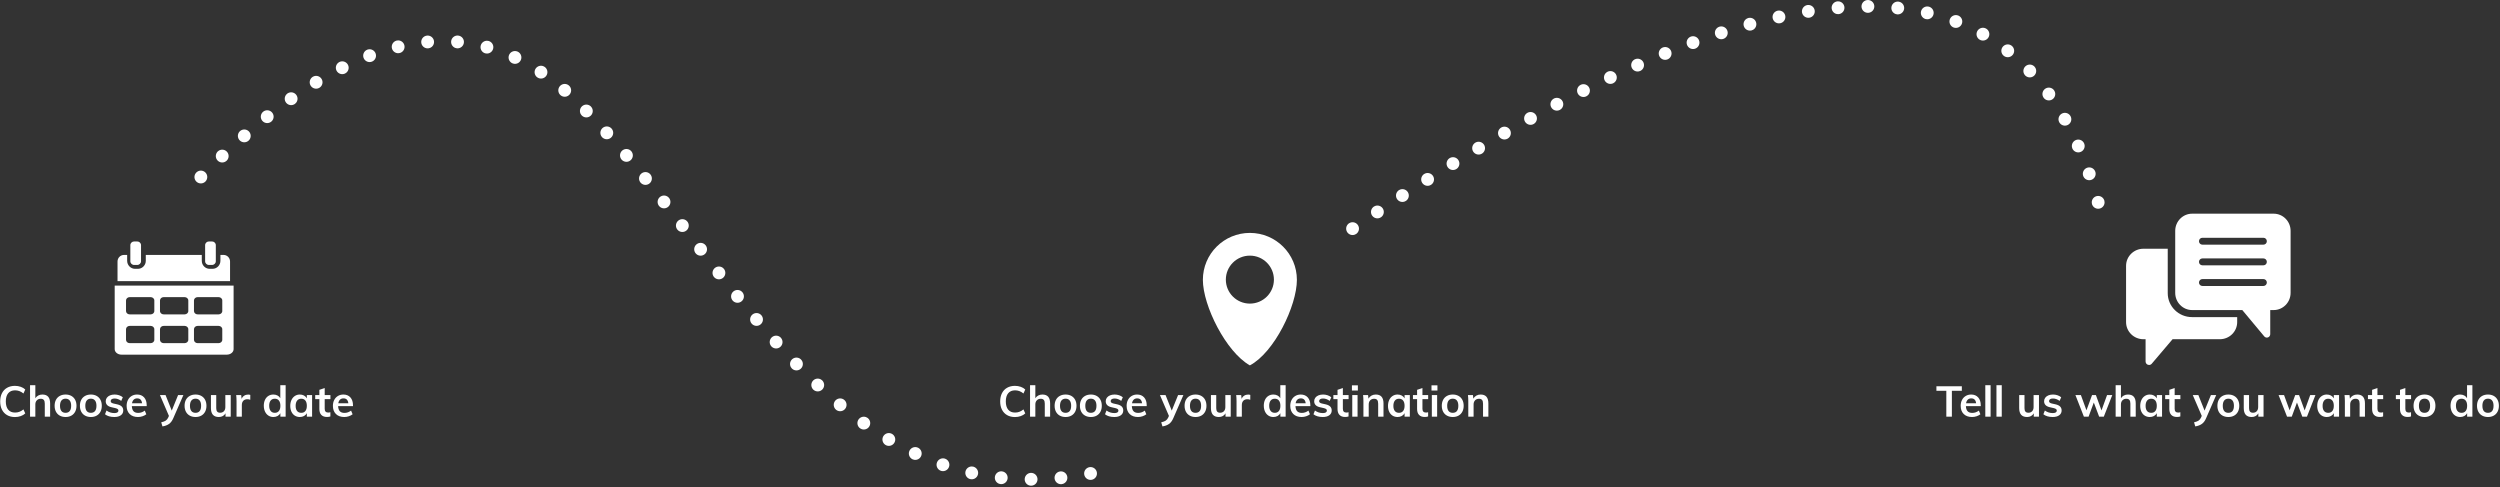 <?xml version="1.0" encoding="UTF-8"?>
<svg width="1170px" height="228px" viewBox="0 0 1170 228" version="1.1" xmlns="http://www.w3.org/2000/svg" xmlns:xlink="http://www.w3.org/1999/xlink">
    <rect x="0" y="0" width="1170" height="228" fill="#333333" stroke="none"/>
    <!-- Generator: Sketch 55.2 (78181) - https://sketchapp.com -->
    <title>lgbt-tailor-made-vacations</title>
    <desc>Created with Sketch.</desc>
    <defs>
        <polygon id="path-1" points="1.325 6.308 53.989 6.308 53.989 18.569 1.325 18.569"></polygon>
        <polygon id="path-3" points="1.325 19.254 53.989 19.254 53.989 54 1.325 54"></polygon>
    </defs>
    <g id="Welcome" stroke="none" stroke-width="1" fill="none" fill-rule="evenodd">
        <g id="Homepage" transform="translate(-138, -2162)">
            <g id="Tailor-made-vacations" transform="translate(134, 2056)">
                <g id="lgbt-tailor-made-vacations" transform="translate(4, 109)">
                    <g id="choose-your-date-" transform="translate(0, 110)">
                        <path d="M7,82.18 C5.6,82.18 4.377,81.88 3.33,81.28 C2.283,80.68 1.48,79.83 0.92,78.73 C0.36,77.63 0.08,76.34 0.08,74.86 C0.08,73.393 0.36,72.11 0.92,71.01 C1.48,69.91 2.283,69.063 3.33,68.47 C4.377,67.877 5.6,67.58 7,67.58 C7.96,67.58 8.863,67.73 9.71,68.03 C10.557,68.33 11.26,68.747 11.82,69.28 L10.98,71.16 C10.34,70.64 9.703,70.263 9.07,70.03 C8.437,69.797 7.76,69.68 7.04,69.68 C5.667,69.68 4.603,70.127 3.85,71.02 C3.097,71.913 2.72,73.193 2.72,74.86 C2.72,76.54 3.093,77.83 3.84,78.73 C4.587,79.63 5.653,80.08 7.04,80.08 C7.76,80.08 8.437,79.963 9.07,79.73 C9.703,79.497 10.34,79.12 10.98,78.6 L11.82,80.48 C11.26,81.013 10.557,81.43 9.71,81.73 C8.863,82.03 7.96,82.18 7,82.18 Z M19.84,71.64 C22.253,71.64 23.46,73.027 23.46,75.8 L23.46,82 L20.96,82 L20.96,75.92 C20.96,75.12 20.807,74.537 20.5,74.17 C20.193,73.803 19.72,73.62 19.08,73.62 C18.32,73.62 17.707,73.863 17.24,74.35 C16.773,74.837 16.54,75.48 16.54,76.28 L16.54,82 L14.06,82 L14.06,67.28 L16.54,67.28 L16.54,73.36 C16.887,72.813 17.347,72.39 17.92,72.09 C18.493,71.79 19.133,71.64 19.84,71.64 Z M30.7,82.16 C29.673,82.16 28.77,81.947 27.99,81.52 C27.21,81.093 26.61,80.483 26.19,79.69 C25.77,78.897 25.56,77.967 25.56,76.9 C25.56,75.833 25.77,74.903 26.19,74.11 C26.61,73.317 27.21,72.707 27.99,72.28 C28.77,71.853 29.673,71.64 30.7,71.64 C31.713,71.64 32.607,71.853 33.38,72.28 C34.153,72.707 34.75,73.317 35.17,74.11 C35.59,74.903 35.8,75.833 35.8,76.9 C35.8,77.967 35.59,78.897 35.17,79.69 C34.75,80.483 34.153,81.093 33.38,81.52 C32.607,81.947 31.713,82.16 30.7,82.16 Z M30.68,80.2 C31.533,80.2 32.183,79.923 32.63,79.37 C33.077,78.817 33.3,77.993 33.3,76.9 C33.3,75.82 33.073,74.997 32.62,74.43 C32.167,73.863 31.527,73.58 30.7,73.58 C29.86,73.58 29.213,73.863 28.76,74.43 C28.307,74.997 28.08,75.82 28.08,76.9 C28.08,77.993 28.303,78.817 28.75,79.37 C29.197,79.923 29.84,80.2 30.68,80.2 Z M42.54,82.16 C41.513,82.16 40.61,81.947 39.83,81.52 C39.05,81.093 38.45,80.483 38.03,79.69 C37.61,78.897 37.4,77.967 37.4,76.9 C37.4,75.833 37.61,74.903 38.03,74.11 C38.45,73.317 39.05,72.707 39.83,72.28 C40.61,71.853 41.513,71.64 42.54,71.64 C43.553,71.64 44.447,71.853 45.22,72.28 C45.993,72.707 46.59,73.317 47.01,74.11 C47.43,74.903 47.64,75.833 47.64,76.9 C47.64,77.967 47.43,78.897 47.01,79.69 C46.59,80.483 45.993,81.093 45.22,81.52 C44.447,81.947 43.553,82.16 42.54,82.16 Z M42.52,80.2 C43.373,80.2 44.023,79.923 44.47,79.37 C44.917,78.817 45.14,77.993 45.14,76.9 C45.14,75.82 44.913,74.997 44.46,74.43 C44.007,73.863 43.367,73.58 42.54,73.58 C41.7,73.58 41.053,73.863 40.6,74.43 C40.147,74.997 39.92,75.82 39.92,76.9 C39.92,77.993 40.143,78.817 40.59,79.37 C41.037,79.923 41.68,80.2 42.52,80.2 Z M53.5,82.16 C51.673,82.16 50.22,81.733 49.14,80.88 L49.84,79.12 C50.92,79.92 52.153,80.32 53.54,80.32 C54.14,80.32 54.603,80.22 54.93,80.02 C55.257,79.82 55.42,79.54 55.42,79.18 C55.42,78.873 55.307,78.63 55.08,78.45 C54.853,78.27 54.467,78.113 53.92,77.98 L52.24,77.6 C50.4,77.2 49.48,76.26 49.48,74.78 C49.48,74.167 49.653,73.623 50,73.15 C50.347,72.677 50.833,72.307 51.46,72.04 C52.087,71.773 52.813,71.64 53.64,71.64 C54.36,71.64 55.053,71.75 55.72,71.97 C56.387,72.19 56.973,72.507 57.48,72.92 L56.74,74.62 C55.727,73.873 54.687,73.5 53.62,73.5 C53.047,73.5 52.6,73.607 52.28,73.82 C51.96,74.033 51.8,74.327 51.8,74.7 C51.8,74.993 51.897,75.227 52.09,75.4 C52.283,75.573 52.613,75.72 53.08,75.84 L54.8,76.22 C55.8,76.447 56.53,76.797 56.99,77.27 C57.45,77.743 57.68,78.36 57.68,79.12 C57.68,80.053 57.307,80.793 56.56,81.34 C55.813,81.887 54.793,82.16 53.5,82.16 Z M68.66,77.08 L61.7,77.08 C61.753,78.16 62.023,78.957 62.51,79.47 C62.997,79.983 63.72,80.24 64.68,80.24 C65.787,80.24 66.813,79.88 67.76,79.16 L68.48,80.88 C68,81.267 67.41,81.577 66.71,81.81 C66.01,82.043 65.3,82.16 64.58,82.16 C62.927,82.16 61.627,81.693 60.68,80.76 C59.733,79.827 59.26,78.547 59.26,76.92 C59.26,75.893 59.467,74.98 59.88,74.18 C60.293,73.38 60.873,72.757 61.62,72.31 C62.367,71.863 63.213,71.64 64.16,71.64 C65.547,71.64 66.643,72.09 67.45,72.99 C68.257,73.89 68.66,75.127 68.66,76.7 L68.66,77.08 Z M64.22,73.44 C63.553,73.44 63.01,73.637 62.59,74.03 C62.17,74.423 61.9,74.993 61.78,75.74 L66.48,75.74 C66.4,74.98 66.17,74.407 65.79,74.02 C65.41,73.633 64.887,73.44 64.22,73.44 Z M85.82,71.9 L81.12,82.68 C80.587,83.933 79.907,84.847 79.08,85.42 C78.253,85.993 77.233,86.373 76.02,86.56 L75.46,84.64 C76.407,84.427 77.117,84.157 77.59,83.83 C78.063,83.503 78.447,83.02 78.74,82.38 L79.06,81.64 L74.86,71.9 L77.48,71.9 L80.38,79.16 L83.34,71.9 L85.82,71.9 Z M91.52,82.16 C90.493,82.16 89.59,81.947 88.81,81.52 C88.03,81.093 87.43,80.483 87.01,79.69 C86.59,78.897 86.38,77.967 86.38,76.9 C86.38,75.833 86.59,74.903 87.01,74.11 C87.43,73.317 88.03,72.707 88.81,72.28 C89.59,71.853 90.493,71.64 91.52,71.64 C92.533,71.64 93.427,71.853 94.2,72.28 C94.973,72.707 95.57,73.317 95.99,74.11 C96.41,74.903 96.62,75.833 96.62,76.9 C96.62,77.967 96.41,78.897 95.99,79.69 C95.57,80.483 94.973,81.093 94.2,81.52 C93.427,81.947 92.533,82.16 91.52,82.16 Z M91.5,80.2 C92.353,80.2 93.003,79.923 93.45,79.37 C93.897,78.817 94.12,77.993 94.12,76.9 C94.12,75.82 93.893,74.997 93.44,74.43 C92.987,73.863 92.347,73.58 91.52,73.58 C90.68,73.58 90.033,73.863 89.58,74.43 C89.127,74.997 88.9,75.82 88.9,76.9 C88.9,77.993 89.123,78.817 89.57,79.37 C90.017,79.923 90.66,80.2 91.5,80.2 Z M107.98,71.9 L107.98,82 L105.54,82 L105.54,80.44 C105.22,81 104.793,81.427 104.26,81.72 C103.727,82.013 103.113,82.16 102.42,82.16 C99.953,82.16 98.72,80.773 98.72,78 L98.72,71.9 L101.2,71.9 L101.2,78.02 C101.2,78.753 101.35,79.293 101.65,79.64 C101.95,79.987 102.413,80.16 103.04,80.16 C103.773,80.16 104.36,79.92 104.8,79.44 C105.24,78.96 105.46,78.32 105.46,77.52 L105.46,71.9 L107.98,71.9 Z M116.14,71.66 C116.527,71.66 116.86,71.713 117.14,71.82 L117.12,74.1 C116.693,73.927 116.253,73.84 115.8,73.84 C114.947,73.84 114.297,74.087 113.85,74.58 C113.403,75.073 113.18,75.727 113.18,76.54 L113.18,82 L110.7,82 L110.7,74.76 C110.7,73.693 110.647,72.74 110.54,71.9 L112.88,71.9 L113.08,73.68 C113.333,73.027 113.733,72.527 114.28,72.18 C114.827,71.833 115.447,71.66 116.14,71.66 Z M133.68,67.28 L133.68,82 L131.22,82 L131.22,80.38 C130.913,80.94 130.473,81.377 129.9,81.69 C129.327,82.003 128.673,82.16 127.94,82.16 C127.073,82.16 126.3,81.94 125.62,81.5 C124.94,81.06 124.41,80.437 124.03,79.63 C123.65,78.823 123.46,77.9 123.46,76.86 C123.46,75.82 123.647,74.907 124.02,74.12 C124.393,73.333 124.92,72.723 125.6,72.29 C126.28,71.857 127.06,71.64 127.94,71.64 C128.66,71.64 129.303,71.79 129.87,72.09 C130.437,72.39 130.873,72.813 131.18,73.36 L131.18,67.28 L133.68,67.28 Z M128.6,80.2 C129.427,80.2 130.07,79.913 130.53,79.34 C130.99,78.767 131.22,77.953 131.22,76.9 C131.22,75.847 130.993,75.033 130.54,74.46 C130.087,73.887 129.447,73.6 128.62,73.6 C127.78,73.6 127.13,73.883 126.67,74.45 C126.21,75.017 125.98,75.82 125.98,76.86 C125.98,77.913 126.21,78.733 126.67,79.32 C127.13,79.907 127.773,80.2 128.6,80.2 Z M146.06,71.9 L146.06,82 L143.6,82 L143.6,80.38 C143.293,80.94 142.853,81.377 142.28,81.69 C141.707,82.003 141.053,82.16 140.32,82.16 C139.44,82.16 138.66,81.947 137.98,81.52 C137.3,81.093 136.773,80.487 136.4,79.7 C136.027,78.913 135.84,78 135.84,76.96 C135.84,75.92 136.03,74.997 136.41,74.19 C136.79,73.383 137.32,72.757 138,72.31 C138.68,71.863 139.453,71.64 140.32,71.64 C141.053,71.64 141.707,71.797 142.28,72.11 C142.853,72.423 143.293,72.86 143.6,73.42 L143.6,71.9 L146.06,71.9 Z M141,80.2 C141.827,80.2 142.467,79.913 142.92,79.34 C143.373,78.767 143.6,77.96 143.6,76.92 C143.6,75.853 143.373,75.033 142.92,74.46 C142.467,73.887 141.82,73.6 140.98,73.6 C140.153,73.6 139.51,73.897 139.05,74.49 C138.59,75.083 138.36,75.907 138.36,76.96 C138.36,78 138.59,78.8 139.05,79.36 C139.51,79.92 140.16,80.2 141,80.2 Z M151.96,73.78 L151.96,78.3 C151.96,79.487 152.513,80.08 153.62,80.08 C153.927,80.08 154.26,80.027 154.62,79.92 L154.62,81.9 C154.18,82.06 153.647,82.14 153.02,82.14 C151.873,82.14 150.993,81.82 150.38,81.18 C149.767,80.54 149.46,79.62 149.46,78.42 L149.46,73.78 L147.52,73.78 L147.52,71.9 L149.46,71.9 L149.46,69.44 L151.96,68.6 L151.96,71.9 L154.64,71.9 L154.64,73.78 L151.96,73.78 Z M165.2,77.08 L158.24,77.08 C158.293,78.16 158.563,78.957 159.05,79.47 C159.537,79.983 160.26,80.24 161.22,80.24 C162.327,80.24 163.353,79.88 164.3,79.16 L165.02,80.88 C164.54,81.267 163.95,81.577 163.25,81.81 C162.55,82.043 161.84,82.16 161.12,82.16 C159.467,82.16 158.167,81.693 157.22,80.76 C156.273,79.827 155.8,78.547 155.8,76.92 C155.8,75.893 156.007,74.98 156.42,74.18 C156.833,73.38 157.413,72.757 158.16,72.31 C158.907,71.863 159.753,71.64 160.7,71.64 C162.087,71.64 163.183,72.09 163.99,72.99 C164.797,73.89 165.2,75.127 165.2,76.7 L165.2,77.08 Z M160.76,73.44 C160.093,73.44 159.55,73.637 159.13,74.03 C158.71,74.423 158.44,74.993 158.32,75.74 L163.02,75.74 C162.94,74.98 162.71,74.407 162.33,74.02 C161.95,73.633 161.427,73.44 160.76,73.44 Z" id="Chooseyourdate" fill="#FFFFFF" fill-rule="nonzero"></path>
                        <g id="calender-icons---choose-yout-date" transform="translate(53.675, 0)">
                            <path d="M9.111,11 L10.539,11 C11.525,11 12.325,10.23 12.325,9.281 L12.325,4.469 L12.325,1.719 C12.325,0.77 11.525,0 10.539,0 L9.111,0 C8.125,0 7.325,0.77 7.325,1.719 L7.325,4.469 L7.325,9.281 C7.325,10.23 8.125,11 9.111,11" id="Fill-1" fill="#FFFFFF"></path>
                            <mask id="mask-2" fill="white">
                                <use xlink:href="#path-1"></use>
                            </mask>
                            <g id="Clip-4"></g>
                            <path d="M50.971,6.308 L49.481,6.308 L49.481,9.045 C49.481,11.118 47.824,12.808 45.791,12.808 L44.449,12.808 C42.665,12.808 41.176,11.515 40.833,9.804 C40.786,9.558 40.76,9.305 40.76,9.045 L40.76,6.308 L14.555,6.308 L14.555,9.045 C14.555,9.305 14.528,9.558 14.481,9.804 C14.132,11.515 12.643,12.808 10.865,12.808 L9.523,12.808 C7.49,12.808 5.833,11.118 5.833,9.045 L5.833,6.308 L4.344,6.308 C2.68,6.308 1.325,7.69 1.325,9.387 L1.325,18.569 L53.989,18.569 L53.989,9.387 C53.989,7.69 52.634,6.308 50.971,6.308" id="Fill-3" fill="#FFFFFF"></path>
                            <path d="M45.539,11 C46.525,11 47.325,10.23 47.325,9.281 L47.325,4.469 L47.325,1.719 C47.325,0.77 46.525,0 45.539,0 L44.111,0 C43.125,0 42.325,0.77 42.325,1.719 L42.325,4.469 L42.325,9.281 C42.325,10.23 43.125,11 44.111,11 L45.539,11 Z" id="Fill-6" fill="#FFFFFF"></path>
                            <mask id="mask-4" fill="white">
                                <use xlink:href="#path-3"></use>
                            </mask>
                            <g id="Clip-9"></g>
                            <path d="M5.3,41.069 C5.3,40.215 6.074,39.516 7.021,39.516 L16.83,39.516 C17.776,39.516 18.55,40.215 18.55,41.069 L18.55,46.041 C18.55,46.894 17.776,47.593 16.83,47.593 L7.021,47.593 C6.074,47.593 5.3,46.894 5.3,46.041 L5.3,41.069 Z M5.3,27.607 C5.3,26.753 6.074,26.055 7.021,26.055 L16.83,26.055 C17.776,26.055 18.55,26.753 18.55,27.607 L18.55,32.578 C18.55,33.432 17.776,34.131 16.83,34.131 L7.021,34.131 C6.074,34.131 5.3,33.432 5.3,32.578 L5.3,27.607 Z M21.2,41.069 C21.2,40.215 21.974,39.516 22.921,39.516 L32.731,39.516 C33.676,39.516 34.45,40.215 34.45,41.069 L34.45,46.041 C34.45,46.894 33.676,47.593 32.731,47.593 L22.921,47.593 C21.974,47.593 21.2,46.894 21.2,46.041 L21.2,41.069 Z M21.2,27.607 C21.2,26.753 21.974,26.055 22.921,26.055 L32.731,26.055 C33.676,26.055 34.45,26.753 34.45,27.607 L34.45,32.578 C34.45,33.432 33.676,34.131 32.731,34.131 L22.921,34.131 C21.974,34.131 21.2,33.432 21.2,32.578 L21.2,27.607 Z M37.1,41.069 C37.1,40.215 37.874,39.516 38.82,39.516 L48.631,39.516 C49.576,39.516 50.35,40.215 50.35,41.069 L50.35,46.041 C50.35,46.894 49.576,47.593 48.631,47.593 L38.82,47.593 C37.874,47.593 37.1,46.894 37.1,46.041 L37.1,41.069 Z M37.1,27.607 C37.1,26.753 37.874,26.055 38.82,26.055 L48.631,26.055 C49.576,26.055 50.35,26.753 50.35,27.607 L50.35,32.578 C50.35,33.432 49.576,34.131 48.631,34.131 L38.82,34.131 C37.874,34.131 37.1,33.432 37.1,32.578 L37.1,27.607 Z M7.46069873e-13,50.4 C7.46069873e-13,51.823 1.432,52.978 3.19,52.978 L52.46,52.978 C54.219,52.978 55.65,51.823 55.65,50.4 L55.65,20.67 L7.46069873e-13,20.67 L7.46069873e-13,50.4 Z" id="Fill-8" fill="#FFFFFF"></path>
                        </g>
                    </g>
                    <g id="choose-your-destination-" transform="translate(467, 106)" fill="#FFFFFF">
                        <path d="M8,86.18 C6.6,86.18 5.377,85.88 4.33,85.28 C3.283,84.68 2.48,83.83 1.92,82.73 C1.36,81.63 1.08,80.34 1.08,78.86 C1.08,77.393 1.36,76.11 1.92,75.01 C2.48,73.91 3.283,73.063 4.33,72.47 C5.377,71.877 6.6,71.58 8,71.58 C8.96,71.58 9.863,71.73 10.71,72.03 C11.557,72.33 12.26,72.747 12.82,73.28 L11.98,75.16 C11.34,74.64 10.703,74.263 10.07,74.03 C9.437,73.797 8.76,73.68 8.04,73.68 C6.667,73.68 5.603,74.127 4.85,75.02 C4.097,75.913 3.72,77.193 3.72,78.86 C3.72,80.54 4.093,81.83 4.84,82.73 C5.587,83.63 6.653,84.08 8.04,84.08 C8.76,84.08 9.437,83.963 10.07,83.73 C10.703,83.497 11.34,83.12 11.98,82.6 L12.82,84.48 C12.26,85.013 11.557,85.43 10.71,85.73 C9.863,86.03 8.96,86.18 8,86.18 Z M20.84,75.64 C23.253,75.64 24.46,77.027 24.46,79.8 L24.46,86 L21.96,86 L21.96,79.92 C21.96,79.12 21.807,78.537 21.5,78.17 C21.193,77.803 20.72,77.62 20.08,77.62 C19.32,77.62 18.707,77.863 18.24,78.35 C17.773,78.837 17.54,79.48 17.54,80.28 L17.54,86 L15.06,86 L15.06,71.28 L17.54,71.28 L17.54,77.36 C17.887,76.813 18.347,76.39 18.92,76.09 C19.493,75.79 20.133,75.64 20.84,75.64 Z M31.7,86.16 C30.673,86.16 29.77,85.947 28.99,85.52 C28.21,85.093 27.61,84.483 27.19,83.69 C26.77,82.897 26.56,81.967 26.56,80.9 C26.56,79.833 26.77,78.903 27.19,78.11 C27.61,77.317 28.21,76.707 28.99,76.28 C29.77,75.853 30.673,75.64 31.7,75.64 C32.713,75.64 33.607,75.853 34.38,76.28 C35.153,76.707 35.75,77.317 36.17,78.11 C36.59,78.903 36.8,79.833 36.8,80.9 C36.8,81.967 36.59,82.897 36.17,83.69 C35.75,84.483 35.153,85.093 34.38,85.52 C33.607,85.947 32.713,86.16 31.7,86.16 Z M31.68,84.2 C32.533,84.2 33.183,83.923 33.63,83.37 C34.077,82.817 34.3,81.993 34.3,80.9 C34.3,79.82 34.073,78.997 33.62,78.43 C33.167,77.863 32.527,77.58 31.7,77.58 C30.86,77.58 30.213,77.863 29.76,78.43 C29.307,78.997 29.08,79.82 29.08,80.9 C29.08,81.993 29.303,82.817 29.75,83.37 C30.197,83.923 30.84,84.2 31.68,84.2 Z M43.54,86.16 C42.513,86.16 41.61,85.947 40.83,85.52 C40.05,85.093 39.45,84.483 39.03,83.69 C38.61,82.897 38.4,81.967 38.4,80.9 C38.4,79.833 38.61,78.903 39.03,78.11 C39.45,77.317 40.05,76.707 40.83,76.28 C41.61,75.853 42.513,75.64 43.54,75.64 C44.553,75.64 45.447,75.853 46.22,76.28 C46.993,76.707 47.59,77.317 48.01,78.11 C48.43,78.903 48.64,79.833 48.64,80.9 C48.64,81.967 48.43,82.897 48.01,83.69 C47.59,84.483 46.993,85.093 46.22,85.52 C45.447,85.947 44.553,86.16 43.54,86.16 Z M43.52,84.2 C44.373,84.2 45.023,83.923 45.47,83.37 C45.917,82.817 46.14,81.993 46.14,80.9 C46.14,79.82 45.913,78.997 45.46,78.43 C45.007,77.863 44.367,77.58 43.54,77.58 C42.7,77.58 42.053,77.863 41.6,78.43 C41.147,78.997 40.92,79.82 40.92,80.9 C40.92,81.993 41.143,82.817 41.59,83.37 C42.037,83.923 42.68,84.2 43.52,84.2 Z M54.5,86.16 C52.673,86.16 51.22,85.733 50.14,84.88 L50.84,83.12 C51.92,83.92 53.153,84.32 54.54,84.32 C55.14,84.32 55.603,84.22 55.93,84.02 C56.257,83.82 56.42,83.54 56.42,83.18 C56.42,82.873 56.307,82.63 56.08,82.45 C55.853,82.27 55.467,82.113 54.92,81.98 L53.24,81.6 C51.4,81.2 50.48,80.26 50.48,78.78 C50.48,78.167 50.653,77.623 51,77.15 C51.347,76.677 51.833,76.307 52.46,76.04 C53.087,75.773 53.813,75.64 54.64,75.64 C55.36,75.64 56.053,75.75 56.72,75.97 C57.387,76.19 57.973,76.507 58.48,76.92 L57.74,78.62 C56.727,77.873 55.687,77.5 54.62,77.5 C54.047,77.5 53.6,77.607 53.28,77.82 C52.96,78.033 52.8,78.327 52.8,78.7 C52.8,78.993 52.897,79.227 53.09,79.4 C53.283,79.573 53.613,79.72 54.08,79.84 L55.8,80.22 C56.8,80.447 57.53,80.797 57.99,81.27 C58.45,81.743 58.68,82.36 58.68,83.12 C58.68,84.053 58.307,84.793 57.56,85.34 C56.813,85.887 55.793,86.16 54.5,86.16 Z M69.66,81.08 L62.7,81.08 C62.753,82.16 63.023,82.957 63.51,83.47 C63.997,83.983 64.72,84.24 65.68,84.24 C66.787,84.24 67.813,83.88 68.76,83.16 L69.48,84.88 C69,85.267 68.41,85.577 67.71,85.81 C67.01,86.043 66.3,86.16 65.58,86.16 C63.927,86.16 62.627,85.693 61.68,84.76 C60.733,83.827 60.26,82.547 60.26,80.92 C60.26,79.893 60.467,78.98 60.88,78.18 C61.293,77.38 61.873,76.757 62.62,76.31 C63.367,75.863 64.213,75.64 65.16,75.64 C66.547,75.64 67.643,76.09 68.45,76.99 C69.257,77.89 69.66,79.127 69.66,80.7 L69.66,81.08 Z M65.22,77.44 C64.553,77.44 64.01,77.637 63.59,78.03 C63.17,78.423 62.9,78.993 62.78,79.74 L67.48,79.74 C67.4,78.98 67.17,78.407 66.79,78.02 C66.41,77.633 65.887,77.44 65.22,77.44 Z M86.82,75.9 L82.12,86.68 C81.587,87.933 80.907,88.847 80.08,89.42 C79.253,89.993 78.233,90.373 77.02,90.56 L76.46,88.64 C77.407,88.427 78.117,88.157 78.59,87.83 C79.063,87.503 79.447,87.02 79.74,86.38 L80.06,85.64 L75.86,75.9 L78.48,75.9 L81.38,83.16 L84.34,75.9 L86.82,75.9 Z M92.52,86.16 C91.493,86.16 90.59,85.947 89.81,85.52 C89.03,85.093 88.43,84.483 88.01,83.69 C87.59,82.897 87.38,81.967 87.38,80.9 C87.38,79.833 87.59,78.903 88.01,78.11 C88.43,77.317 89.03,76.707 89.81,76.28 C90.59,75.853 91.493,75.64 92.52,75.64 C93.533,75.64 94.427,75.853 95.2,76.28 C95.973,76.707 96.57,77.317 96.99,78.11 C97.41,78.903 97.62,79.833 97.62,80.9 C97.62,81.967 97.41,82.897 96.99,83.69 C96.57,84.483 95.973,85.093 95.2,85.52 C94.427,85.947 93.533,86.16 92.52,86.16 Z M92.5,84.2 C93.353,84.2 94.003,83.923 94.45,83.37 C94.897,82.817 95.12,81.993 95.12,80.9 C95.12,79.82 94.893,78.997 94.44,78.43 C93.987,77.863 93.347,77.58 92.52,77.58 C91.68,77.58 91.033,77.863 90.58,78.43 C90.127,78.997 89.9,79.82 89.9,80.9 C89.9,81.993 90.123,82.817 90.57,83.37 C91.017,83.923 91.66,84.2 92.5,84.2 Z M108.98,75.9 L108.98,86 L106.54,86 L106.54,84.44 C106.22,85 105.793,85.427 105.26,85.72 C104.727,86.013 104.113,86.16 103.42,86.16 C100.953,86.16 99.72,84.773 99.72,82 L99.72,75.9 L102.2,75.9 L102.2,82.02 C102.2,82.753 102.35,83.293 102.65,83.64 C102.95,83.987 103.413,84.16 104.04,84.16 C104.773,84.16 105.36,83.92 105.8,83.44 C106.24,82.96 106.46,82.32 106.46,81.52 L106.46,75.9 L108.98,75.9 Z M117.14,75.66 C117.527,75.66 117.86,75.713 118.14,75.82 L118.12,78.1 C117.693,77.927 117.253,77.84 116.8,77.84 C115.947,77.84 115.297,78.087 114.85,78.58 C114.403,79.073 114.18,79.727 114.18,80.54 L114.18,86 L111.7,86 L111.7,78.76 C111.7,77.693 111.647,76.74 111.54,75.9 L113.88,75.9 L114.08,77.68 C114.333,77.027 114.733,76.527 115.28,76.18 C115.827,75.833 116.447,75.66 117.14,75.66 Z M134.68,71.28 L134.68,86 L132.22,86 L132.22,84.38 C131.913,84.94 131.473,85.377 130.9,85.69 C130.327,86.003 129.673,86.16 128.94,86.16 C128.073,86.16 127.3,85.94 126.62,85.5 C125.94,85.06 125.41,84.437 125.03,83.63 C124.65,82.823 124.46,81.9 124.46,80.86 C124.46,79.82 124.647,78.907 125.02,78.12 C125.393,77.333 125.92,76.723 126.6,76.29 C127.28,75.857 128.06,75.64 128.94,75.64 C129.66,75.64 130.303,75.79 130.87,76.09 C131.437,76.39 131.873,76.813 132.18,77.36 L132.18,71.28 L134.68,71.28 Z M129.6,84.2 C130.427,84.2 131.07,83.913 131.53,83.34 C131.99,82.767 132.22,81.953 132.22,80.9 C132.22,79.847 131.993,79.033 131.54,78.46 C131.087,77.887 130.447,77.6 129.62,77.6 C128.78,77.6 128.13,77.883 127.67,78.45 C127.21,79.017 126.98,79.82 126.98,80.86 C126.98,81.913 127.21,82.733 127.67,83.32 C128.13,83.907 128.773,84.2 129.6,84.2 Z M146.24,81.08 L139.28,81.08 C139.333,82.16 139.603,82.957 140.09,83.47 C140.577,83.983 141.3,84.24 142.26,84.24 C143.367,84.24 144.393,83.88 145.34,83.16 L146.06,84.88 C145.58,85.267 144.99,85.577 144.29,85.81 C143.59,86.043 142.88,86.16 142.16,86.16 C140.507,86.16 139.207,85.693 138.26,84.76 C137.313,83.827 136.84,82.547 136.84,80.92 C136.84,79.893 137.047,78.98 137.46,78.18 C137.873,77.38 138.453,76.757 139.2,76.31 C139.947,75.863 140.793,75.64 141.74,75.64 C143.127,75.64 144.223,76.09 145.03,76.99 C145.837,77.89 146.24,79.127 146.24,80.7 L146.24,81.08 Z M141.8,77.44 C141.133,77.44 140.59,77.637 140.17,78.03 C139.75,78.423 139.48,78.993 139.36,79.74 L144.06,79.74 C143.98,78.98 143.75,78.407 143.37,78.02 C142.99,77.633 142.467,77.44 141.8,77.44 Z M152.06,86.16 C150.233,86.16 148.78,85.733 147.7,84.88 L148.4,83.12 C149.48,83.92 150.713,84.32 152.1,84.32 C152.7,84.32 153.163,84.22 153.49,84.02 C153.817,83.82 153.98,83.54 153.98,83.18 C153.98,82.873 153.867,82.63 153.64,82.45 C153.413,82.27 153.027,82.113 152.48,81.98 L150.8,81.6 C148.96,81.2 148.04,80.26 148.04,78.78 C148.04,78.167 148.213,77.623 148.56,77.15 C148.907,76.677 149.393,76.307 150.02,76.04 C150.647,75.773 151.373,75.64 152.2,75.64 C152.92,75.64 153.613,75.75 154.28,75.97 C154.947,76.19 155.533,76.507 156.04,76.92 L155.3,78.62 C154.287,77.873 153.247,77.5 152.18,77.5 C151.607,77.5 151.16,77.607 150.84,77.82 C150.52,78.033 150.36,78.327 150.36,78.7 C150.36,78.993 150.457,79.227 150.65,79.4 C150.843,79.573 151.173,79.72 151.64,79.84 L153.36,80.22 C154.36,80.447 155.09,80.797 155.55,81.27 C156.01,81.743 156.24,82.36 156.24,83.12 C156.24,84.053 155.867,84.793 155.12,85.34 C154.373,85.887 153.353,86.16 152.06,86.16 Z M161.46,77.78 L161.46,82.3 C161.46,83.487 162.013,84.08 163.12,84.08 C163.427,84.08 163.76,84.027 164.12,83.92 L164.12,85.9 C163.68,86.06 163.147,86.14 162.52,86.14 C161.373,86.14 160.493,85.82 159.88,85.18 C159.267,84.54 158.96,83.62 158.96,82.42 L158.96,77.78 L157.02,77.78 L157.02,75.9 L158.96,75.9 L158.96,73.44 L161.46,72.6 L161.46,75.9 L164.14,75.9 L164.14,77.78 L161.46,77.78 Z M165.86,86 L165.86,75.9 L168.34,75.9 L168.34,86 L165.86,86 Z M165.7,71.32 L168.48,71.32 L168.48,73.78 L165.7,73.78 L165.7,71.32 Z M176.86,75.64 C179.273,75.64 180.48,77.027 180.48,79.8 L180.48,86 L177.98,86 L177.98,79.92 C177.98,79.12 177.827,78.537 177.52,78.17 C177.213,77.803 176.74,77.62 176.1,77.62 C175.34,77.62 174.727,77.863 174.26,78.35 C173.793,78.837 173.56,79.48 173.56,80.28 L173.56,86 L171.08,86 L171.08,78.76 C171.08,77.693 171.027,76.74 170.92,75.9 L173.26,75.9 L173.44,77.56 C173.787,76.947 174.257,76.473 174.85,76.14 C175.443,75.807 176.113,75.64 176.86,75.64 Z M192.8,75.9 L192.8,86 L190.34,86 L190.34,84.38 C190.033,84.94 189.593,85.377 189.02,85.69 C188.447,86.003 187.793,86.16 187.06,86.16 C186.18,86.16 185.4,85.947 184.72,85.52 C184.04,85.093 183.513,84.487 183.14,83.7 C182.767,82.913 182.58,82 182.58,80.96 C182.58,79.92 182.77,78.997 183.15,78.19 C183.53,77.383 184.06,76.757 184.74,76.31 C185.42,75.863 186.193,75.64 187.06,75.64 C187.793,75.64 188.447,75.797 189.02,76.11 C189.593,76.423 190.033,76.86 190.34,77.42 L190.34,75.9 L192.8,75.9 Z M187.74,84.2 C188.567,84.2 189.207,83.913 189.66,83.34 C190.113,82.767 190.34,81.96 190.34,80.92 C190.34,79.853 190.113,79.033 189.66,78.46 C189.207,77.887 188.56,77.6 187.72,77.6 C186.893,77.6 186.25,77.897 185.79,78.49 C185.33,79.083 185.1,79.907 185.1,80.96 C185.1,82 185.33,82.8 185.79,83.36 C186.25,83.92 186.9,84.2 187.74,84.2 Z M198.7,77.78 L198.7,82.3 C198.7,83.487 199.253,84.08 200.36,84.08 C200.667,84.08 201,84.027 201.36,83.92 L201.36,85.9 C200.92,86.06 200.387,86.14 199.76,86.14 C198.613,86.14 197.733,85.82 197.12,85.18 C196.507,84.54 196.2,83.62 196.2,82.42 L196.2,77.78 L194.26,77.78 L194.26,75.9 L196.2,75.9 L196.2,73.44 L198.7,72.6 L198.7,75.9 L201.38,75.9 L201.38,77.78 L198.7,77.78 Z M203.1,86 L203.1,75.9 L205.58,75.9 L205.58,86 L203.1,86 Z M202.94,71.32 L205.72,71.32 L205.72,73.78 L202.94,73.78 L202.94,71.32 Z M212.9,86.16 C211.873,86.16 210.97,85.947 210.19,85.52 C209.41,85.093 208.81,84.483 208.39,83.69 C207.97,82.897 207.76,81.967 207.76,80.9 C207.76,79.833 207.97,78.903 208.39,78.11 C208.81,77.317 209.41,76.707 210.19,76.28 C210.97,75.853 211.873,75.64 212.9,75.64 C213.913,75.64 214.807,75.853 215.58,76.28 C216.353,76.707 216.95,77.317 217.37,78.11 C217.79,78.903 218,79.833 218,80.9 C218,81.967 217.79,82.897 217.37,83.69 C216.95,84.483 216.353,85.093 215.58,85.52 C214.807,85.947 213.913,86.16 212.9,86.16 Z M212.88,84.2 C213.733,84.2 214.383,83.923 214.83,83.37 C215.277,82.817 215.5,81.993 215.5,80.9 C215.5,79.82 215.273,78.997 214.82,78.43 C214.367,77.863 213.727,77.58 212.9,77.58 C212.06,77.58 211.413,77.863 210.96,78.43 C210.507,78.997 210.28,79.82 210.28,80.9 C210.28,81.993 210.503,82.817 210.95,83.37 C211.397,83.923 212.04,84.2 212.88,84.2 Z M225.94,75.64 C228.353,75.64 229.56,77.027 229.56,79.8 L229.56,86 L227.06,86 L227.06,79.92 C227.06,79.12 226.907,78.537 226.6,78.17 C226.293,77.803 225.82,77.62 225.18,77.62 C224.42,77.62 223.807,77.863 223.34,78.35 C222.873,78.837 222.64,79.48 222.64,80.28 L222.64,86 L220.16,86 L220.16,78.76 C220.16,77.693 220.107,76.74 220,75.9 L222.34,75.9 L222.52,77.56 C222.867,76.947 223.337,76.473 223.93,76.14 C224.523,75.807 225.193,75.64 225.94,75.64 Z" id="Chooseyourdestination" fill-rule="nonzero"></path>
                        <g id="location-icaon-" transform="translate(95, 0)">
                            <path d="M22.944,8.17124146e-14 C35.094,8.17124146e-14 44.944,9.828 44.944,21.951 C44.944,34.074 34.416,55.908 22.944,62 C11.787,55.728 0.944,34.074 0.944,21.951 C0.944,9.828 10.794,8.17124146e-14 22.944,8.17124146e-14 Z M22.944,33.086 C29.157,33.086 34.194,28.061 34.194,21.861 C34.194,15.662 29.157,10.636 22.944,10.636 C16.731,10.636 11.694,15.662 11.694,21.861 C11.694,28.061 16.731,33.086 22.944,33.086 Z" id="destination-"></path>
                        </g>
                    </g>
                    <g id="tell-us-what-you-want-to-do-" transform="translate(906, 97)" fill="#FFFFFF">
                        <path d="M4.88,95 L4.88,82.88 L0.24,82.88 L0.24,80.76 L12.14,80.76 L12.14,82.88 L7.48,82.88 L7.48,95 L4.88,95 Z M21,90.08 L14.04,90.08 C14.093,91.16 14.363,91.957 14.85,92.47 C15.337,92.983 16.06,93.24 17.02,93.24 C18.127,93.24 19.153,92.88 20.1,92.16 L20.82,93.88 C20.34,94.267 19.75,94.577 19.05,94.81 C18.35,95.043 17.64,95.16 16.92,95.16 C15.267,95.16 13.967,94.693 13.02,93.76 C12.073,92.827 11.6,91.547 11.6,89.92 C11.6,88.893 11.807,87.98 12.22,87.18 C12.633,86.38 13.213,85.757 13.96,85.31 C14.707,84.863 15.553,84.64 16.5,84.64 C17.887,84.64 18.983,85.09 19.79,85.99 C20.597,86.89 21,88.127 21,89.7 L21,90.08 Z M16.56,86.44 C15.893,86.44 15.35,86.637 14.93,87.03 C14.51,87.423 14.24,87.993 14.12,88.74 L18.82,88.74 C18.74,87.98 18.51,87.407 18.13,87.02 C17.75,86.633 17.227,86.44 16.56,86.44 Z M23.12,95 L23.12,80.28 L25.6,80.28 L25.6,95 L23.12,95 Z M28.34,95 L28.34,80.28 L30.82,80.28 L30.82,95 L28.34,95 Z M48.24,84.9 L48.24,95 L45.8,95 L45.8,93.44 C45.48,94 45.053,94.427 44.52,94.72 C43.987,95.013 43.373,95.16 42.68,95.16 C40.213,95.16 38.98,93.773 38.98,91 L38.98,84.9 L41.46,84.9 L41.46,91.02 C41.46,91.753 41.61,92.293 41.91,92.64 C42.21,92.987 42.673,93.16 43.3,93.16 C44.033,93.16 44.62,92.92 45.06,92.44 C45.5,91.96 45.72,91.32 45.72,90.52 L45.72,84.9 L48.24,84.9 Z M54.66,95.16 C52.833,95.16 51.38,94.733 50.3,93.88 L51,92.12 C52.08,92.92 53.313,93.32 54.7,93.32 C55.3,93.32 55.763,93.22 56.09,93.02 C56.417,92.82 56.58,92.54 56.58,92.18 C56.58,91.873 56.467,91.63 56.24,91.45 C56.013,91.27 55.627,91.113 55.08,90.98 L53.4,90.6 C51.56,90.2 50.64,89.26 50.64,87.78 C50.64,87.167 50.813,86.623 51.16,86.15 C51.507,85.677 51.993,85.307 52.62,85.04 C53.247,84.773 53.973,84.64 54.8,84.64 C55.52,84.64 56.213,84.75 56.88,84.97 C57.547,85.19 58.133,85.507 58.64,85.92 L57.9,87.62 C56.887,86.873 55.847,86.5 54.78,86.5 C54.207,86.5 53.76,86.607 53.44,86.82 C53.12,87.033 52.96,87.327 52.96,87.7 C52.96,87.993 53.057,88.227 53.25,88.4 C53.443,88.573 53.773,88.72 54.24,88.84 L55.96,89.22 C56.96,89.447 57.69,89.797 58.15,90.27 C58.61,90.743 58.84,91.36 58.84,92.12 C58.84,93.053 58.467,93.793 57.72,94.34 C56.973,94.887 55.953,95.16 54.66,95.16 Z M80.1,84.9 L82.54,84.9 L78.58,95 L76.4,95 L73.9,88.38 L71.46,95 L69.26,95 L65.3,84.9 L67.86,84.9 L70.46,92.02 L73.08,84.9 L74.88,84.9 L77.5,92.08 L80.1,84.9 Z M89.9,84.64 C92.313,84.64 93.52,86.027 93.52,88.8 L93.52,95 L91.02,95 L91.02,88.92 C91.02,88.12 90.867,87.537 90.56,87.17 C90.253,86.803 89.78,86.62 89.14,86.62 C88.38,86.62 87.767,86.863 87.3,87.35 C86.833,87.837 86.6,88.48 86.6,89.28 L86.6,95 L84.12,95 L84.12,80.28 L86.6,80.28 L86.6,86.36 C86.947,85.813 87.407,85.39 87.98,85.09 C88.553,84.79 89.193,84.64 89.9,84.64 Z M105.84,84.9 L105.84,95 L103.38,95 L103.38,93.38 C103.073,93.94 102.633,94.377 102.06,94.69 C101.487,95.003 100.833,95.16 100.1,95.16 C99.22,95.16 98.44,94.947 97.76,94.52 C97.08,94.093 96.553,93.487 96.18,92.7 C95.807,91.913 95.62,91 95.62,89.96 C95.62,88.92 95.81,87.997 96.19,87.19 C96.57,86.383 97.1,85.757 97.78,85.31 C98.46,84.863 99.233,84.64 100.1,84.64 C100.833,84.64 101.487,84.797 102.06,85.11 C102.633,85.423 103.073,85.86 103.38,86.42 L103.38,84.9 L105.84,84.9 Z M100.78,93.2 C101.607,93.2 102.247,92.913 102.7,92.34 C103.153,91.767 103.38,90.96 103.38,89.92 C103.38,88.853 103.153,88.033 102.7,87.46 C102.247,86.887 101.6,86.6 100.76,86.6 C99.933,86.6 99.29,86.897 98.83,87.49 C98.37,88.083 98.14,88.907 98.14,89.96 C98.14,91 98.37,91.8 98.83,92.36 C99.29,92.92 99.94,93.2 100.78,93.2 Z M111.74,86.78 L111.74,91.3 C111.74,92.487 112.293,93.08 113.4,93.08 C113.707,93.08 114.04,93.027 114.4,92.92 L114.4,94.9 C113.96,95.06 113.427,95.14 112.8,95.14 C111.653,95.14 110.773,94.82 110.16,94.18 C109.547,93.54 109.24,92.62 109.24,91.42 L109.24,86.78 L107.3,86.78 L107.3,84.9 L109.24,84.9 L109.24,82.44 L111.74,81.6 L111.74,84.9 L114.42,84.9 L114.42,86.78 L111.74,86.78 Z M131.18,84.9 L126.48,95.68 C125.947,96.933 125.267,97.847 124.44,98.42 C123.613,98.993 122.593,99.373 121.38,99.56 L120.82,97.64 C121.767,97.427 122.477,97.157 122.95,96.83 C123.423,96.503 123.807,96.02 124.1,95.38 L124.42,94.64 L120.22,84.9 L122.84,84.9 L125.74,92.16 L128.7,84.9 L131.18,84.9 Z M136.88,95.16 C135.853,95.16 134.95,94.947 134.17,94.52 C133.39,94.093 132.79,93.483 132.37,92.69 C131.95,91.897 131.74,90.967 131.74,89.9 C131.74,88.833 131.95,87.903 132.37,87.11 C132.79,86.317 133.39,85.707 134.17,85.28 C134.95,84.853 135.853,84.64 136.88,84.64 C137.893,84.64 138.787,84.853 139.56,85.28 C140.333,85.707 140.93,86.317 141.35,87.11 C141.77,87.903 141.98,88.833 141.98,89.9 C141.98,90.967 141.77,91.897 141.35,92.69 C140.93,93.483 140.333,94.093 139.56,94.52 C138.787,94.947 137.893,95.16 136.88,95.16 Z M136.86,93.2 C137.713,93.2 138.363,92.923 138.81,92.37 C139.257,91.817 139.48,90.993 139.48,89.9 C139.48,88.82 139.253,87.997 138.8,87.43 C138.347,86.863 137.707,86.58 136.88,86.58 C136.04,86.58 135.393,86.863 134.94,87.43 C134.487,87.997 134.26,88.82 134.26,89.9 C134.26,90.993 134.483,91.817 134.93,92.37 C135.377,92.923 136.02,93.2 136.86,93.2 Z M153.34,84.9 L153.34,95 L150.9,95 L150.9,93.44 C150.58,94 150.153,94.427 149.62,94.72 C149.087,95.013 148.473,95.16 147.78,95.16 C145.313,95.16 144.08,93.773 144.08,91 L144.08,84.9 L146.56,84.9 L146.56,91.02 C146.56,91.753 146.71,92.293 147.01,92.64 C147.31,92.987 147.773,93.16 148.4,93.16 C149.133,93.16 149.72,92.92 150.16,92.44 C150.6,91.96 150.82,91.32 150.82,90.52 L150.82,84.9 L153.34,84.9 Z M175.18,84.9 L177.62,84.9 L173.66,95 L171.48,95 L168.98,88.38 L166.54,95 L164.34,95 L160.38,84.9 L162.94,84.9 L165.54,92.02 L168.16,84.9 L169.96,84.9 L172.58,92.08 L175.18,84.9 Z M188.68,84.9 L188.68,95 L186.22,95 L186.22,93.38 C185.913,93.94 185.473,94.377 184.9,94.69 C184.327,95.003 183.673,95.16 182.94,95.16 C182.06,95.16 181.28,94.947 180.6,94.52 C179.92,94.093 179.393,93.487 179.02,92.7 C178.647,91.913 178.46,91 178.46,89.96 C178.46,88.92 178.65,87.997 179.03,87.19 C179.41,86.383 179.94,85.757 180.62,85.31 C181.3,84.863 182.073,84.64 182.94,84.64 C183.673,84.64 184.327,84.797 184.9,85.11 C185.473,85.423 185.913,85.86 186.22,86.42 L186.22,84.9 L188.68,84.9 Z M183.62,93.2 C184.447,93.2 185.087,92.913 185.54,92.34 C185.993,91.767 186.22,90.96 186.22,89.92 C186.22,88.853 185.993,88.033 185.54,87.46 C185.087,86.887 184.44,86.6 183.6,86.6 C182.773,86.6 182.13,86.897 181.67,87.49 C181.21,88.083 180.98,88.907 180.98,89.96 C180.98,91 181.21,91.8 181.67,92.36 C182.13,92.92 182.78,93.2 183.62,93.2 Z M197.18,84.64 C199.593,84.64 200.8,86.027 200.8,88.8 L200.8,95 L198.3,95 L198.3,88.92 C198.3,88.12 198.147,87.537 197.84,87.17 C197.533,86.803 197.06,86.62 196.42,86.62 C195.66,86.62 195.047,86.863 194.58,87.35 C194.113,87.837 193.88,88.48 193.88,89.28 L193.88,95 L191.4,95 L191.4,87.76 C191.4,86.693 191.347,85.74 191.24,84.9 L193.58,84.9 L193.76,86.56 C194.107,85.947 194.577,85.473 195.17,85.14 C195.763,84.807 196.433,84.64 197.18,84.64 Z M206.64,86.78 L206.64,91.3 C206.64,92.487 207.193,93.08 208.3,93.08 C208.607,93.08 208.94,93.027 209.3,92.92 L209.3,94.9 C208.86,95.06 208.327,95.14 207.7,95.14 C206.553,95.14 205.673,94.82 205.06,94.18 C204.447,93.54 204.14,92.62 204.14,91.42 L204.14,86.78 L202.2,86.78 L202.2,84.9 L204.14,84.9 L204.14,82.44 L206.64,81.6 L206.64,84.9 L209.32,84.9 L209.32,86.78 L206.64,86.78 Z M219.7,86.78 L219.7,91.3 C219.7,92.487 220.253,93.08 221.36,93.08 C221.667,93.08 222,93.027 222.36,92.92 L222.36,94.9 C221.92,95.06 221.387,95.14 220.76,95.14 C219.613,95.14 218.733,94.82 218.12,94.18 C217.507,93.54 217.2,92.62 217.2,91.42 L217.2,86.78 L215.26,86.78 L215.26,84.9 L217.2,84.9 L217.2,82.44 L219.7,81.6 L219.7,84.9 L222.38,84.9 L222.38,86.78 L219.7,86.78 Z M228.68,95.16 C227.653,95.16 226.75,94.947 225.97,94.52 C225.19,94.093 224.59,93.483 224.17,92.69 C223.75,91.897 223.54,90.967 223.54,89.9 C223.54,88.833 223.75,87.903 224.17,87.11 C224.59,86.317 225.19,85.707 225.97,85.28 C226.75,84.853 227.653,84.64 228.68,84.64 C229.693,84.64 230.587,84.853 231.36,85.28 C232.133,85.707 232.73,86.317 233.15,87.11 C233.57,87.903 233.78,88.833 233.78,89.9 C233.78,90.967 233.57,91.897 233.15,92.69 C232.73,93.483 232.133,94.093 231.36,94.52 C230.587,94.947 229.693,95.16 228.68,95.16 Z M228.66,93.2 C229.513,93.2 230.163,92.923 230.61,92.37 C231.057,91.817 231.28,90.993 231.28,89.9 C231.28,88.82 231.053,87.997 230.6,87.43 C230.147,86.863 229.507,86.58 228.68,86.58 C227.84,86.58 227.193,86.863 226.74,87.43 C226.287,87.997 226.06,88.82 226.06,89.9 C226.06,90.993 226.283,91.817 226.73,92.37 C227.177,92.923 227.82,93.2 228.66,93.2 Z M251.08,80.28 L251.08,95 L248.62,95 L248.62,93.38 C248.313,93.94 247.873,94.377 247.3,94.69 C246.727,95.003 246.073,95.16 245.34,95.16 C244.473,95.16 243.7,94.94 243.02,94.5 C242.34,94.06 241.81,93.437 241.43,92.63 C241.05,91.823 240.86,90.9 240.86,89.86 C240.86,88.82 241.047,87.907 241.42,87.12 C241.793,86.333 242.32,85.723 243,85.29 C243.68,84.857 244.46,84.64 245.34,84.64 C246.06,84.64 246.703,84.79 247.27,85.09 C247.837,85.39 248.273,85.813 248.58,86.36 L248.58,80.28 L251.08,80.28 Z M246,93.2 C246.827,93.2 247.47,92.913 247.93,92.34 C248.39,91.767 248.62,90.953 248.62,89.9 C248.62,88.847 248.393,88.033 247.94,87.46 C247.487,86.887 246.847,86.6 246.02,86.6 C245.18,86.6 244.53,86.883 244.07,87.45 C243.61,88.017 243.38,88.82 243.38,89.86 C243.38,90.913 243.61,91.733 244.07,92.32 C244.53,92.907 245.173,93.2 246,93.2 Z M258.38,95.16 C257.353,95.16 256.45,94.947 255.67,94.52 C254.89,94.093 254.29,93.483 253.87,92.69 C253.45,91.897 253.24,90.967 253.24,89.9 C253.24,88.833 253.45,87.903 253.87,87.11 C254.29,86.317 254.89,85.707 255.67,85.28 C256.45,84.853 257.353,84.64 258.38,84.64 C259.393,84.64 260.287,84.853 261.06,85.28 C261.833,85.707 262.43,86.317 262.85,87.11 C263.27,87.903 263.48,88.833 263.48,89.9 C263.48,90.967 263.27,91.897 262.85,92.69 C262.43,93.483 261.833,94.093 261.06,94.52 C260.287,94.947 259.393,95.16 258.38,95.16 Z M258.36,93.2 C259.213,93.2 259.863,92.923 260.31,92.37 C260.757,91.817 260.98,90.993 260.98,89.9 C260.98,88.82 260.753,87.997 260.3,87.43 C259.847,86.863 259.207,86.58 258.38,86.58 C257.54,86.58 256.893,86.863 256.44,87.43 C255.987,87.997 255.76,88.82 255.76,89.9 C255.76,90.993 255.983,91.817 256.43,92.37 C256.877,92.923 257.52,93.2 258.36,93.2 Z" id="Telluswhatyouwanttodo" fill-rule="nonzero"></path>
                        <g id="speak-bubble" transform="translate(89, 0)">
                            <path d="M19.5,37.205 L19.5,16.405 L8.125,16.405 C3.637,16.405 0,19.986 0,24.405 L0,50.757 C0,55.175 3.637,58.757 8.125,58.757 L9.133,58.757 L9.133,69.205 C9.131,70.09 9.856,70.807 10.754,70.809 C11.239,70.81 11.698,70.597 12.009,70.229 L21.759,58.757 L43.875,58.757 C48.363,58.757 52,55.175 52,50.757 L52,48.405 L30.875,48.405 C24.593,48.405 19.5,43.391 19.5,37.205" id="Fill-1"></path>
                            <path d="M69.059,-3.55271368e-15 L72.099,32.415 L69.059,-3.55271368e-15 C73.446,-3.55271368e-15 77,3.606 77,8.056 L77,37.056 C77,41.506 73.446,45.111 69.059,45.111 L67.471,45.111 L67.471,56.389 C67.471,57.067 67.051,57.673 66.422,57.904 C65.801,58.132 65.106,57.945 64.675,57.436 L54.399,45.111 L30.941,45.111 C26.554,45.111 23,41.506 23,37.056 L23,8.056 C23,3.606 26.554,-3.55271368e-15 30.941,-3.55271368e-15 L69.059,-3.55271368e-15 Z M64.294,14.5 C65.172,14.5 65.882,13.78 65.882,12.889 C65.882,11.998 65.172,11.278 64.294,11.278 L35.706,11.278 C34.828,11.278 34.118,11.998 34.118,12.889 C34.118,13.78 34.828,14.5 35.706,14.5 L64.294,14.5 Z M64.294,24.167 C65.172,24.167 65.882,23.447 65.882,22.556 C65.882,21.665 65.172,20.945 64.294,20.945 L35.706,20.945 C34.828,20.945 34.118,21.665 34.118,22.556 C34.118,23.447 34.828,24.167 35.706,24.167 L64.294,24.167 Z M64.294,33.833 C65.172,33.833 65.882,33.113 65.882,32.222 C65.882,31.331 65.172,30.611 64.294,30.611 L35.706,30.611 C34.828,30.611 34.118,31.331 34.118,32.222 C34.118,33.113 34.828,33.833 35.706,33.833 L64.294,33.833 Z" id="Combined-Shape"></path>
                        </g>
                    </g>
                    <path d="M94,79.844 C162.963,9.659 221.37,-2.359 269.222,43.79 C341,113.014 389.556,242.807 512,218.291" id="Path-3" stroke="#FFFFFF" stroke-width="6" stroke-linecap="round" stroke-linejoin="round" stroke-dasharray="0,14"></path>
                    <path d="M633,104 C836.975,-34.667 954.308,-34.667 985,104" id="Path-4" stroke="#FFFFFF" stroke-width="6" stroke-linecap="round" stroke-linejoin="round" stroke-dasharray="0,14"></path>
                </g>
            </g>
        </g>
    </g>
</svg>